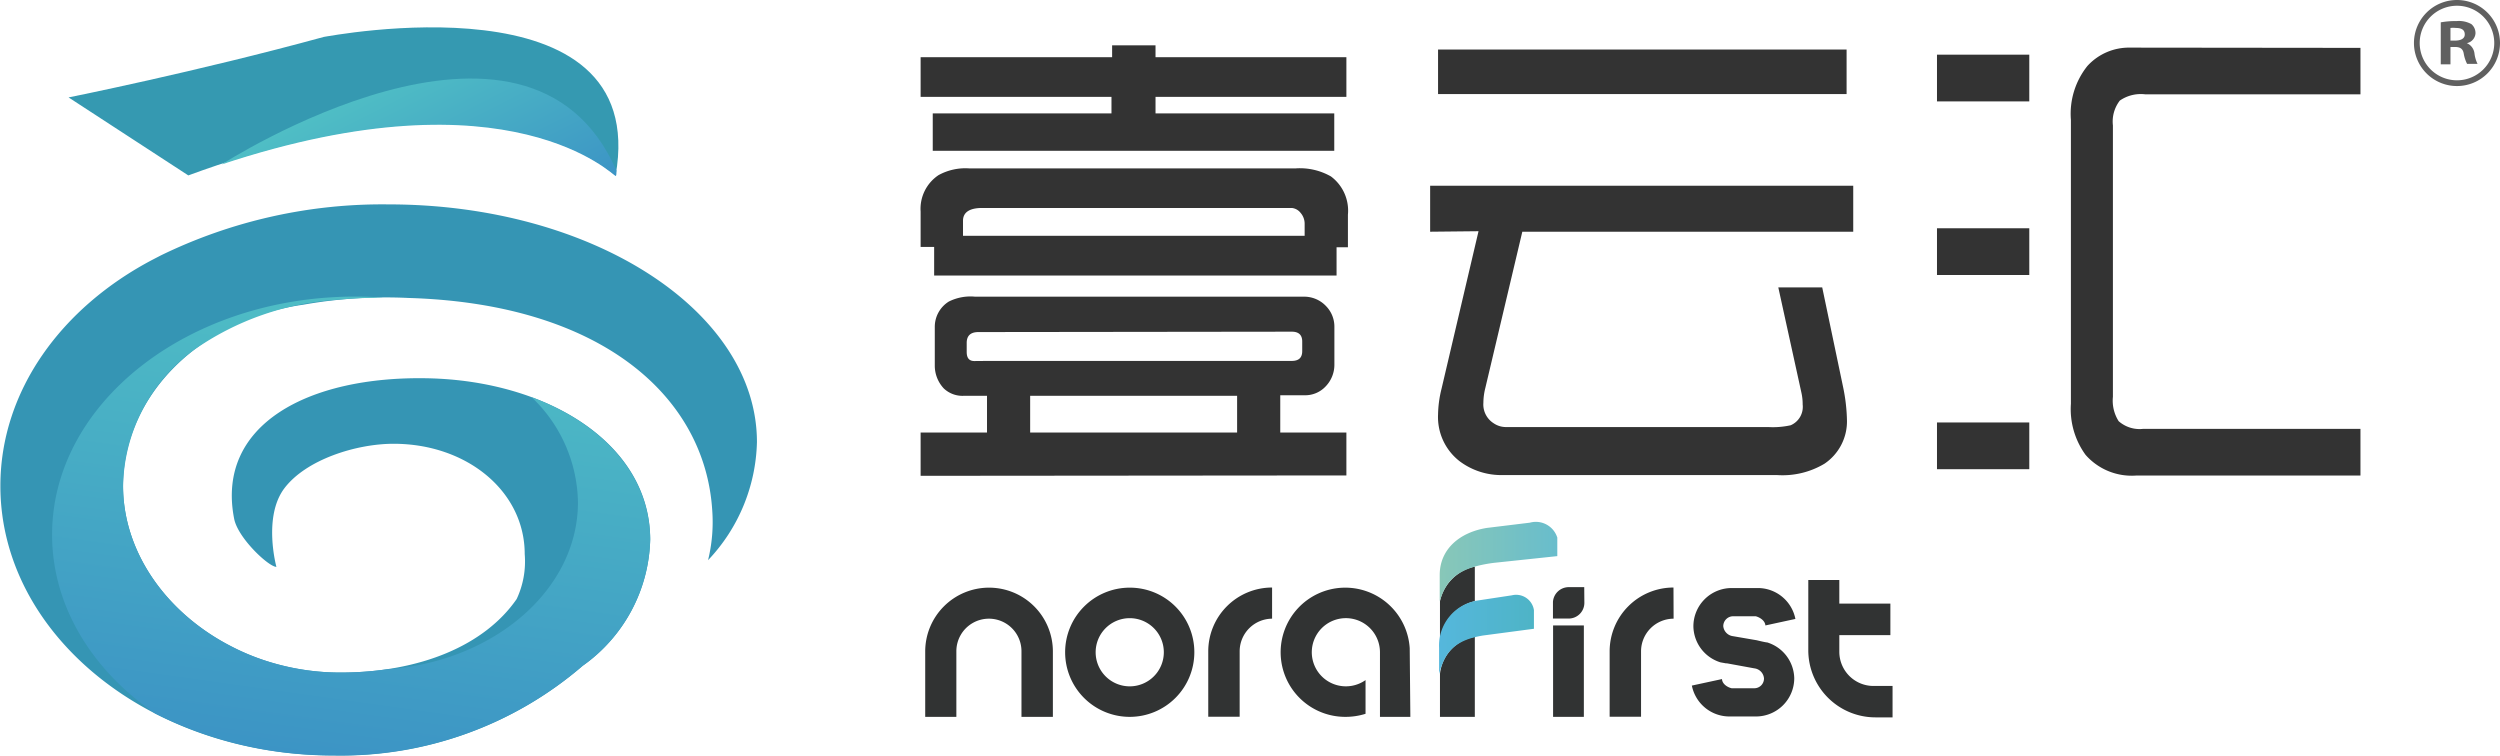 <svg id="图层_1" data-name="图层 1" xmlns="http://www.w3.org/2000/svg" xmlns:xlink="http://www.w3.org/1999/xlink" viewBox="0 0 195.82 59.21"><defs><style>.cls-1{fill:#333;}.cls-2{fill:#606060;}.cls-3{fill:#313333;}.cls-4{fill:url(#未命名的渐变_11);}.cls-5{fill:url(#未命名的渐变_13);}.cls-6{fill:#3599b1;}.cls-7{fill:url(#linear-gradient);}.cls-8{fill:#3595b4;}.cls-9{fill:url(#linear-gradient-2);}</style><linearGradient id="未命名的渐变_11" x1="116.15" y1="45.12" x2="125.37" y2="45.12" gradientUnits="userSpaceOnUse"><stop offset="0" stop-color="#88c7b8"/><stop offset="1" stop-color="#68bdcc"/></linearGradient><linearGradient id="未命名的渐变_13" x1="116.15" y1="50.81" x2="123.54" y2="50.81" gradientUnits="userSpaceOnUse"><stop offset="0" stop-color="#55b7dc"/><stop offset="1" stop-color="#4eb4c6"/></linearGradient><linearGradient id="linear-gradient" x1="32.82" y1="7.59" x2="39.63" y2="20.95" gradientUnits="userSpaceOnUse"><stop offset="0" stop-color="#4fbec5"/><stop offset="1" stop-color="#3c94c5"/></linearGradient><linearGradient id="linear-gradient-2" x1="33.46" y1="24.44" x2="28.39" y2="60.5" xlink:href="#linear-gradient"/></defs><title>head_logo</title><path class="cls-1" d="M75.47,8.71V5.6h15V4.67h3.4V5.6h14.95V8.71H93.87V10h14v2.93H76.42V10h14V8.71Zm0,11.75V17.69a3.17,3.17,0,0,1,1.4-2.85,4.37,4.37,0,0,1,2.41-.53h25.56a4.91,4.91,0,0,1,2.77.63,3.34,3.34,0,0,1,1.33,3v2.55h-.89V22.7H76.53V20.46Zm0,17.93V35h5.2V32.12l-1.77,0a2.12,2.12,0,0,1-1.62-.58,2.61,2.61,0,0,1-.7-1.8v-3a2.33,2.33,0,0,1,1.1-2,3.79,3.79,0,0,1,2.07-.38l25.67,0a2.35,2.35,0,0,1,1.8.73,2.3,2.3,0,0,1,.66,1.64v2.91a2.44,2.44,0,0,1-.66,1.72,2.19,2.19,0,0,1-1.66.72l-1.92,0V35h5.18v3.36Zm3.32-18.8h26.76v-.91a1.3,1.3,0,0,0-.32-.89,1,1,0,0,0-.68-.38H80.29c-1,0-1.5.35-1.5,1Zm2,9.8h23.75c.55,0,.82-.25.82-.77v-.75c0-.51-.27-.77-.82-.77L80,27.13c-.61,0-.92.28-.92.85v.71c0,.48.2.71.6.71ZM84.05,35h16.21V32.12H84.05Z" transform="translate(-3.36 -1.12)"/><path class="cls-1" d="M115.38,19.27v-3.6h33.14v3.6H122.6l-2.9,12.25a4.85,4.85,0,0,0-.15,1.15,1.74,1.74,0,0,0,.8,1.6,1.7,1.7,0,0,0,.93.3h20.58a6.41,6.41,0,0,0,1.76-.14,1.57,1.57,0,0,0,.94-1.62,4.19,4.19,0,0,0-.09-.89l-1.82-8.29h3.44l1.62,7.73a14,14,0,0,1,.32,2.75,4,4,0,0,1-1.76,3.33,6.4,6.4,0,0,1-3.74.89H121.12a5.44,5.44,0,0,1-3.44-1.09A4.38,4.38,0,0,1,116,33.58a8.83,8.83,0,0,1,.27-2l2.9-12.35ZM116,8.49V5h32V8.49Z" transform="translate(-3.36 -1.12)"/><path class="cls-1" d="M155.08,9.06V5.4h7.23V9.06Zm0,13.6V19h7.23v3.66Zm0,15.21V34.21h7.23v3.66Zm33.17-33V8.51H171.4a2.88,2.88,0,0,0-2,.49,2.68,2.68,0,0,0-.54,1.94V32.2a3,3,0,0,0,.45,1.91,2.48,2.48,0,0,0,1.94.6h17v3.66H170.66a4.81,4.81,0,0,1-3.94-1.62,6.09,6.09,0,0,1-1.15-4V10.51a6,6,0,0,1,1.29-4.22,4.41,4.41,0,0,1,3.35-1.44Z" transform="translate(-3.36 -1.12)"/><path class="cls-2" d="M195.3,6.16h-.76V2.87a6.64,6.64,0,0,1,1.26-.1,2,2,0,0,1,1.14.24.92.92,0,0,1,.32.73.84.84,0,0,1-.68.76v0a1,1,0,0,1,.6.8,2.51,2.51,0,0,0,.24.82h-.82a2.81,2.81,0,0,1-.26-.8c-.06-.36-.26-.52-.68-.52h-.36Zm0-1.86h.36c.42,0,.76-.14.76-.48s-.22-.51-.7-.51a1.82,1.82,0,0,0-.42,0Z" transform="translate(-3.36 -1.12)"/><path class="cls-2" d="M195.81,1.12a3.37,3.37,0,1,0,3.37,3.37A3.37,3.37,0,0,0,195.81,1.12Zm0,6.29a2.92,2.92,0,1,1,2.92-2.92A2.92,2.92,0,0,1,195.81,7.41Z" transform="translate(-3.36 -1.12)"/><g id="原色"><path class="cls-3" d="M78.27,57.27V52.13a2.55,2.55,0,0,1,5.1,0v5.14h2.46V52.15a5,5,0,0,0-5-5h0a5,5,0,0,0-5,5v5.12Z" transform="translate(-3.36 -1.12)"/><path class="cls-3" d="M91.85,47.15a5.06,5.06,0,1,0,5.06,5.06A5.05,5.05,0,0,0,91.85,47.15Zm0,7.73a2.67,2.67,0,1,1,2.67-2.67A2.67,2.67,0,0,1,91.85,54.88Z" transform="translate(-3.36 -1.12)"/><path class="cls-3" d="M103,47.14h0a5,5,0,0,0-5,5v5.12h2.46V52.13A2.56,2.56,0,0,1,103,49.58" transform="translate(-3.36 -1.12)"/><path class="cls-3" d="M113.78,51.89a5.06,5.06,0,1,0-5,5.38,5.22,5.22,0,0,0,1.54-.24V54.39a2.67,2.67,0,1,1,1.13-2.18v.06h0v5h2.38Z" transform="translate(-3.36 -1.12)"/><path class="cls-3" d="M116.15,48.22v3.63a3.56,3.56,0,0,1,2.73-3.64V45.5A3.54,3.54,0,0,0,116.15,48.22Z" transform="translate(-3.36 -1.12)"/><path class="cls-3" d="M116.15,53.91v3.36h2.73V51A3.3,3.3,0,0,0,116.15,53.91Z" transform="translate(-3.36 -1.12)"/><path class="cls-4" d="M120.34,45.21l5-.53v-1.4a.07.07,0,0,0,0-.05,1.76,1.76,0,0,0-2.15-1.17l-3.36.41c-2.13.34-3.7,1.66-3.7,3.69v2.06C116.67,46.39,117.73,45.56,120.34,45.21Z" transform="translate(-3.36 -1.12)"/><path class="cls-5" d="M119.51,50.9l4-.53V48.91a1.41,1.41,0,0,0-1.73-1.16l-2.7.41a3.57,3.57,0,0,0-3,3.69v2.06C116.56,52.08,117.42,51.25,119.51,50.9Z" transform="translate(-3.36 -1.12)"/><rect class="cls-3" x="121.65" y="48.99" width="2.41" height="7.16"/><path class="cls-3" d="M127.45,47.11h-1.23A1.24,1.24,0,0,0,125,48.26h0v1.31h1.23a1.23,1.23,0,0,0,1.23-1.23s0,0,0,0h0Z" transform="translate(-3.36 -1.12)"/><path class="cls-3" d="M134.44,47.14h0a5,5,0,0,0-5,5v5.12h2.46V52.13a2.56,2.56,0,0,1,2.55-2.55" transform="translate(-3.36 -1.12)"/><path class="cls-3" d="M150.1,54.85a2.68,2.68,0,0,1-2.67-2.67V50.87h4V48.4h-4V46.55H145v5.51a5.26,5.26,0,0,0,5.25,5.25h1.35V54.85Z" transform="translate(-3.36 -1.12)"/><path class="cls-3" d="M141.78,51.44h0c-.14,0-.81-.17-.82-.17l-1.86-.32a.87.87,0,0,1-.76-.79h0a.78.78,0,0,1,.77-.77h1.77c.31.08.73.33.76.72l2.35-.51a3,3,0,0,0-2.9-2.42H139a3,3,0,0,0-3,3A3,3,0,0,0,138.12,53h0l.44.08h.08l2.13.39a.86.86,0,0,1,.76.79h0a.76.76,0,0,1-.76.77H139c-.32-.07-.74-.33-.76-.72l-2.36.51a3,3,0,0,0,2.91,2.42h2.11a3,3,0,0,0,3-3A3,3,0,0,0,141.78,51.44Z" transform="translate(-3.36 -1.12)"/></g><path class="cls-6" d="M8.73,8.75s10-2,20-4.74c.14,0,25.67-5,22.85,10.85-.08.07-8.79-9.09-33.47,0Z" transform="translate(-3.36 -1.12)"/><path class="cls-7" d="M51.65,14.49C44.67-1.46,20.72,14,20.72,14h0c22.69-7.53,30.79,1,30.87.91S51.63,14.61,51.65,14.49Z" transform="translate(-3.36 -1.12)"/><path class="cls-8" d="M62.65,35.75c0-10.28-12.92-18.62-28.85-18.62a39.58,39.58,0,0,0-17.85,4l0,0-.56.29c-7.21,3.76-12,10.31-12,17.76,0,11.66,11.7,21.12,26.13,21.12A29,29,0,0,0,49,53.27a12.49,12.49,0,0,0,5.29-9.89c0-7.53-8.07-12.44-17.43-12.63s-16.6,3.64-15.16,11c.29,1.52,2.73,3.79,3.31,3.77,0,0-1.07-3.92.63-6.16s5.61-3.48,8.55-3.48c5.74,0,10.27,3.72,10.27,8.64a6.94,6.94,0,0,1-.63,3.52C41.34,51.65,36.3,53.8,30,53.8,20.7,53.8,13,47,13,39.17c0-7.07,6.1-13.06,14.1-14.18a37,37,0,0,1,8.28-.53c15.08.45,23.22,7.72,23.77,16.66A12.51,12.51,0,0,1,58.82,45,13.9,13.9,0,0,0,62.65,35.75Z" transform="translate(-3.36 -1.12)"/><path class="cls-9" d="M45,32.23a11.6,11.6,0,0,1,3.63,8.23c0,6.88-6.62,12.51-15,13.09A25.25,25.25,0,0,1,30,53.8a18.93,18.93,0,0,1-5-.68,17.24,17.24,0,0,1-3.47-1.35C16.45,49.19,13,44.43,13,39.17a13.55,13.55,0,0,1,5.54-10.63A22,22,0,0,1,29.82,24.6c1.11-.11,2.32-.16,3.61-.17-.74-.05-1.48-.08-2.24-.08C18.07,24.35,7.44,32.71,7.44,43c0,5.58,3.12,10.6,8.06,14a30.76,30.76,0,0,0,14,3.28A29,29,0,0,0,49,53.27a12.49,12.49,0,0,0,5.29-9.89C54.25,38.19,50.42,34.25,45,32.23Z" transform="translate(-3.36 -1.12)"/></svg>